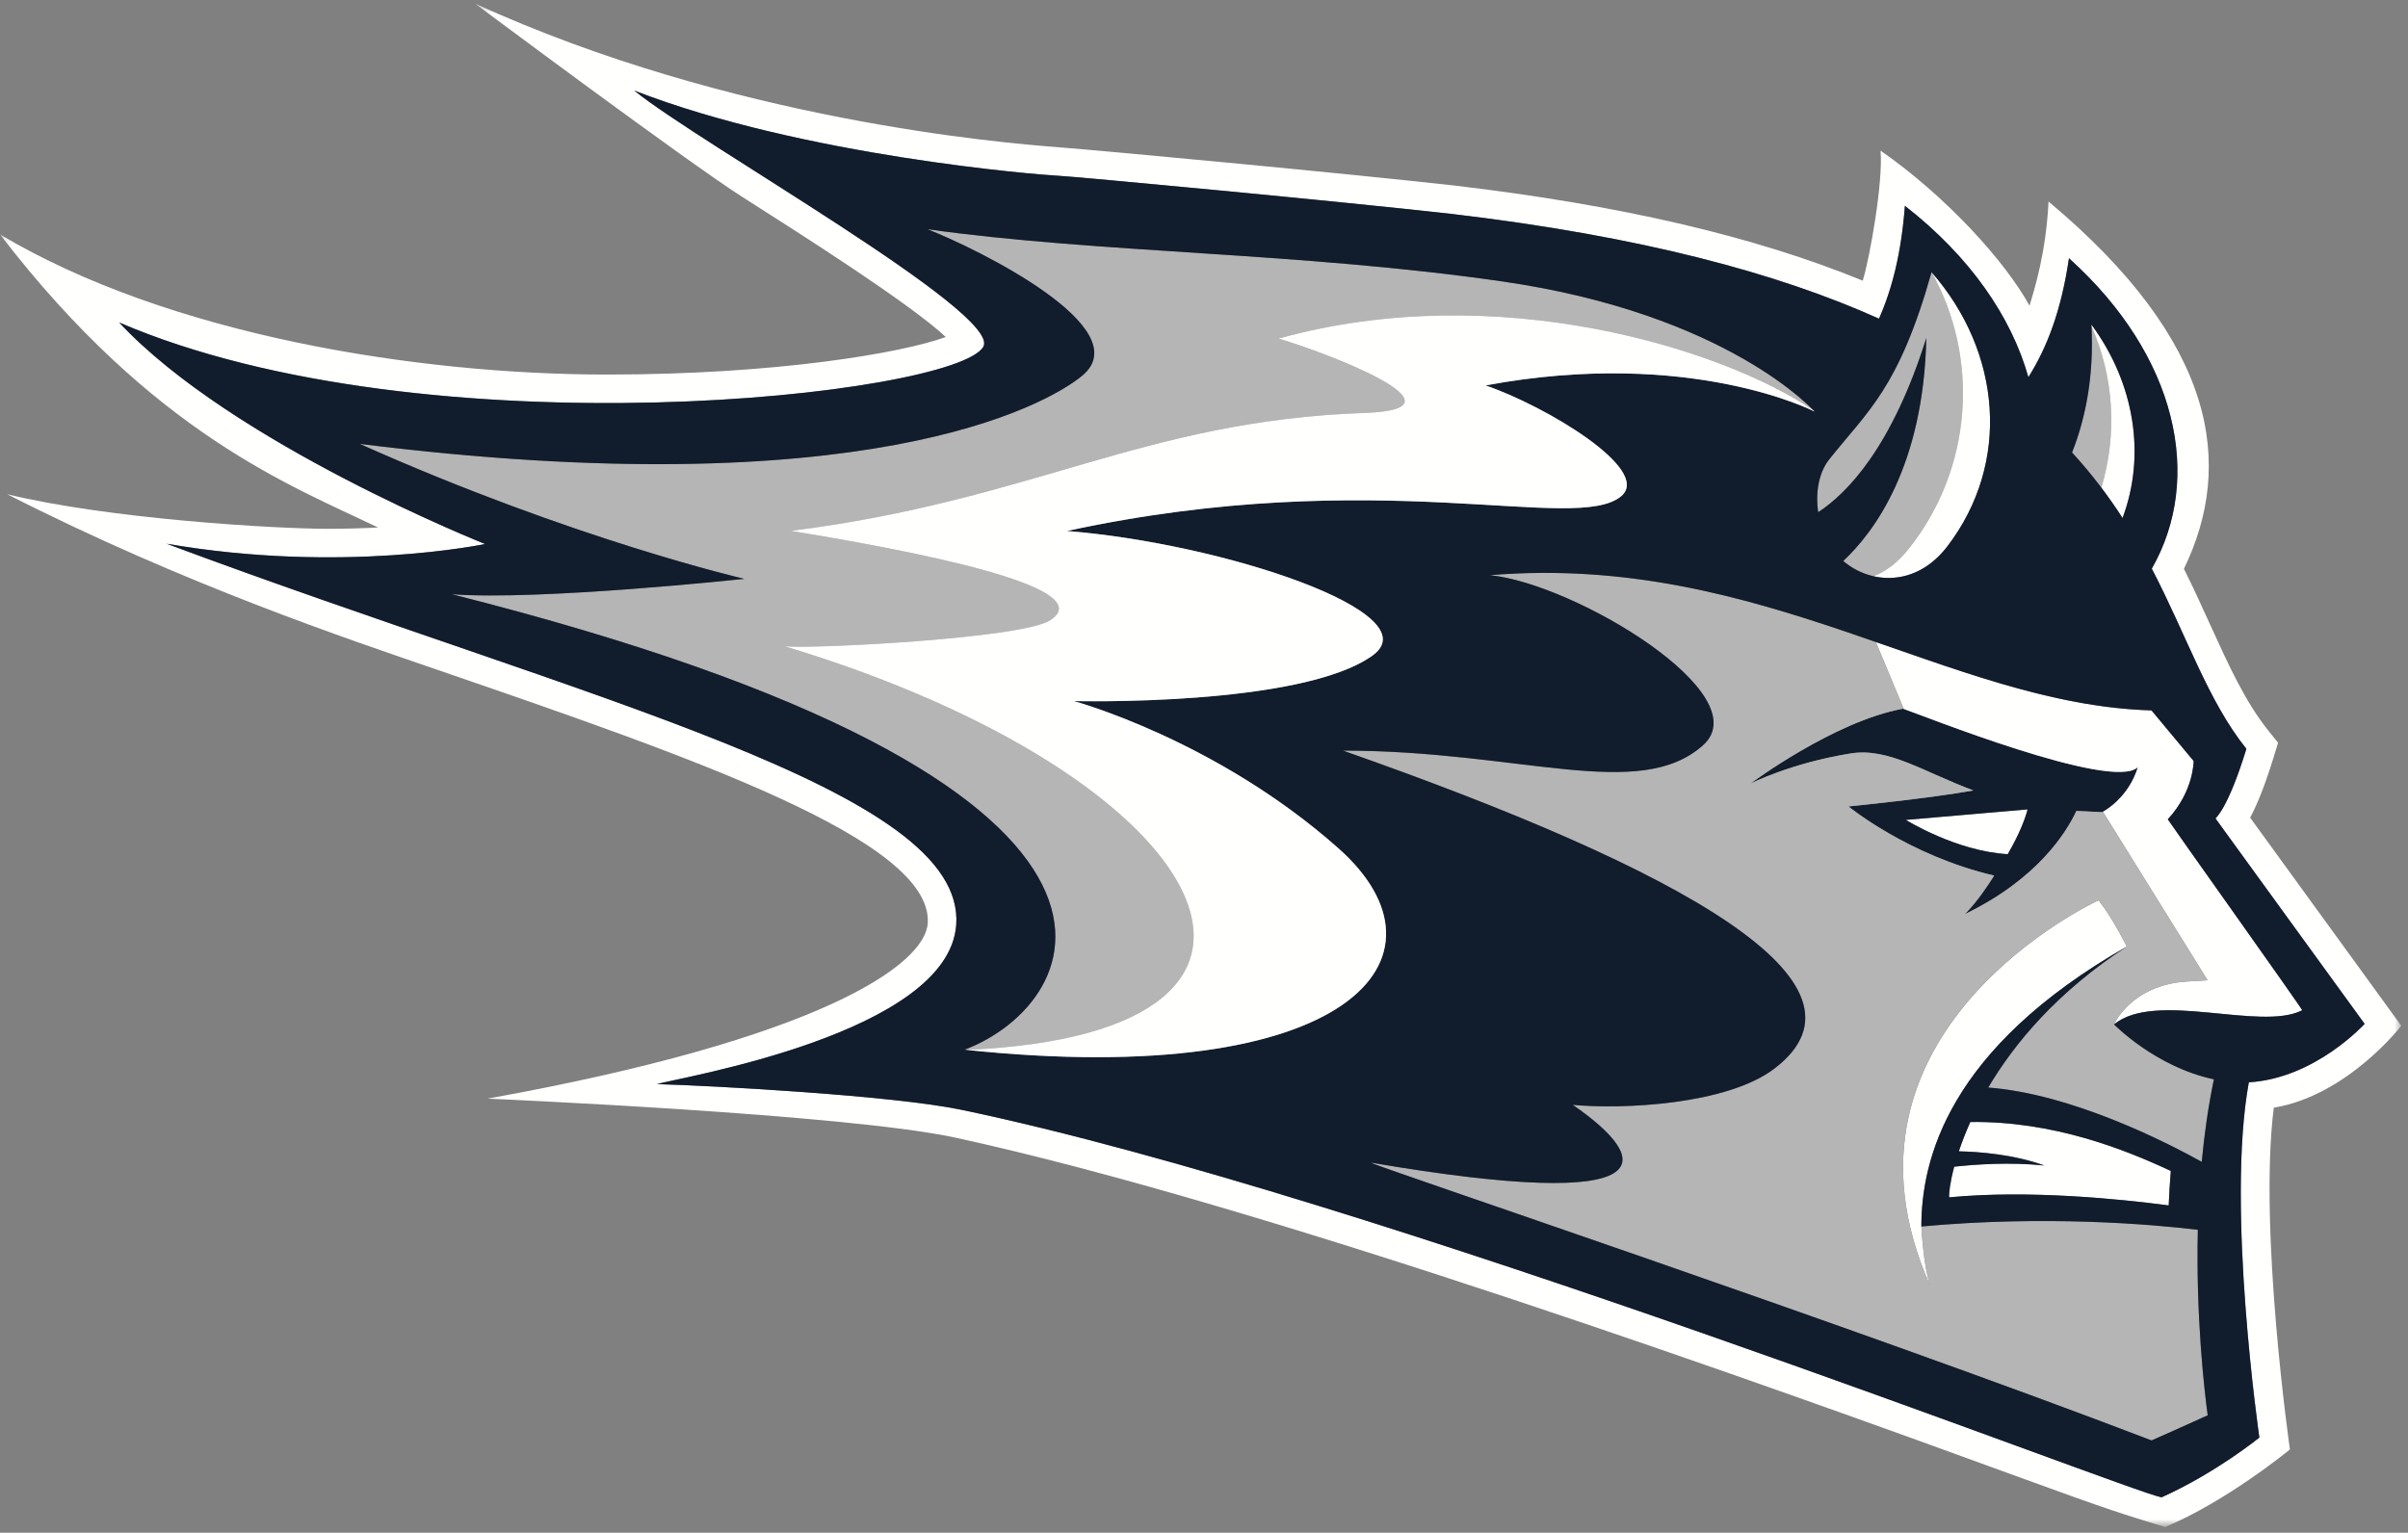<?xml version="1.0" encoding="UTF-8"?>
<!DOCTYPE svg PUBLIC '-//W3C//DTD SVG 1.0//EN'
          'http://www.w3.org/TR/2001/REC-SVG-20010904/DTD/svg10.dtd'>
<svg height="170" viewBox="0 0 267 170" width="267" xmlns="http://www.w3.org/2000/svg" xmlns:xlink="http://www.w3.org/1999/xlink"
><rect x="0" y="0" width="267" height="170" fill="#808080" stroke="none"/><defs
  ><path d="M0.12 0.402L266.255 0.402 266.255 169.246 0.12 169.246z" id="a"
  /></defs
  ><g fill="none" fill-rule="evenodd"
  ><g
    ><path d="M222.618,94.737 C223.965,92.424 224.559,90.768 224.824,89.768 L211.321,90.935 C211.321,90.935 216.892,94.412 222.618,94.737" fill="#FFFFFE"
      /><path d="M211.321,90.935 L224.824,89.768 C224.559,90.768 223.965,92.424 222.618,94.737 C216.892,94.412 211.321,90.935 211.321,90.935 Z M210.996,78.607 C203.334,80 194.097,86.907 194.097,86.907 C194.097,86.907 198.578,84.619 205.227,83.561 C209.412,82.894 213.347,85.643 218.82,87.67 C213.971,88.542 204.962,89.445 204.962,89.445 C204.962,89.445 211.629,94.907 221.116,97.11 C220.361,98.29 219.237,99.993 217.874,101.382 C225.962,97.477 229.156,92.258 230.232,89.943 C231.577,89.997 233.099,90.075 233.099,90.075 C233.099,90.075 235.974,88.638 237.052,85.075 C234.187,87.939 211.251,78.562 210.996,78.607 L210.996,78.607 Z" fill="#111C2C"
      /><path d="M204.381,62.219 C205.317,63.026 206.475,63.624 207.732,63.911 C209.025,63.428 210.342,62.484 211.572,60.952 C218.787,51.963 219.486,39.651 214.182,30.197 C214.178,30.193 214.174,30.189 214.172,30.183 C210.535,43.069 207.132,45.531 202.814,50.963 C201.657,52.422 201.282,54.637 201.603,56.811 C204.773,54.733 209.764,49.672 213.592,37.48 C213.281,51.704 207.8,59.021 204.381,62.219" fill="#B4B5B4"
      /><path d="M214.18,30.195 C219.486,39.65 218.787,51.963 211.572,60.952 C210.34,62.486 209.023,63.428 207.73,63.911 C210.408,64.524 213.536,63.731 215.945,60.569 C222.999,51.308 221.911,39.032 214.18,30.195" fill="#FFFFFE"
      /><path d="M214.026,142.616 C213.239,140.289 213.046,136.031 213.046,136.031 L213.046,136.029 C213.044,136.029 213.044,136.029 213.042,136.031 C213.042,128.654 215.961,116.332 235.813,104.985 C235.809,104.971 234.368,101.994 232.694,99.856 C232.601,99.874 201.386,114.302 214.026,142.616" fill="#FFFFFE"
      /><g
      ><mask fill="#fff" id="b"
        ><use xlink:href="#a"
        /></mask
        ><path d="M243.229,84.4 L238.559,78.789 C228.319,78.492 218.502,74.854 207.995,71.205 L211.085,78.616 L211.099,78.637 C212.779,79.185 234.287,87.841 237.052,85.075 C236.07,88.319 233.605,89.796 233.173,90.035 L244.779,108.719 C244.082,108.757 243.291,108.806 242.384,108.868 C236.281,109.293 234.404,113.616 234.404,113.616 C239.025,109.819 250.649,114.425 255.272,112.046 C255.19,111.769 240.416,91.017 240.364,90.872 C243.283,87.71 243.229,84.4 243.229,84.4" fill="#FFFFFE" mask="url(#b)"
        /><path d="M250.52,159.441 C250.52,159.441 245.716,163.354 239.672,166.072 C235.629,165.295 152.519,132.669 106.599,123.087 C98.925,121.485 78.825,120.405 72.841,120.24 C75.426,119.479 105.162,114.635 106.027,102.58 C107.103,87.556 65.433,77.827 18.473,60.304 C37.906,63.679 53.789,60.336 53.789,60.336 C53.789,60.336 25.746,49.208 13.207,35.762 C47.269,50.423 105.999,43.87 109.034,38.454 C111.118,34.738 77.484,15.875 70.323,10.042 C89.104,17.345 115.46,19.409 117.119,19.477 C118.895,19.549 148.862,22.36 160.937,23.723 C182.006,26.208 197.181,30.324 208.344,35.344 C209.798,32.05 210.814,28.097 211.217,22.827 C218.476,28.487 223.027,35.16 224.908,41.837 C226.972,38.548 228.54,34.511 229.409,28.643 C241.46,39.488 244.319,53.059 238.592,63.07 C242.504,70.59 244.801,77.719 249.079,83.053 C247.011,89.804 245.624,90.768 245.654,90.768 C245.55,90.643 262.19,113.555 262.19,113.555 C262.19,113.555 256.713,119.612 249.352,120.038 C246.802,133.895 250.52,159.441 250.52,159.441 Z M266.255,113.77 C266.255,113.77 252.698,95.102 249.498,90.69 C250.36,89.07 251.229,86.827 252.102,83.979 L252.594,82.379 L251.546,81.074 C248.964,77.858 247.144,73.855 245.036,69.223 C244.134,67.234 243.203,65.192 242.155,63.09 C247.76,51.511 245.791,37.958 227.141,22.35 C226.874,28.023 225.559,32.17 225.033,33.901 C222.317,28.95 215.748,21.737 208.517,16.709 C208.816,20.204 207.318,28.621 206.542,31.129 C194.533,26.21 179.687,22.751 161.29,20.581 C150.321,19.344 123.135,16.777 117.169,16.315 C111.206,15.851 81.056,13.374 52.681,0.402 C52.681,0.402 76.199,17.957 82.373,21.884 C89.12,26.178 100.904,33.674 104.869,37.378 C99.988,39.155 86.092,41.54 67.36,41.542 C46.257,41.542 18.756,37.179 0,25.999 C17.042,48.18 32.407,53.914 41.917,58.505 C40.211,58.595 38.348,58.65 36.362,58.65 C30.436,58.65 12.017,57.55 0.793,54.813 C20.525,64.855 38.558,70.871 48.562,74.312 C76.828,84.031 103.363,93.203 102.873,102.353 C102.622,107.013 90.947,115.203 54.06,121.852 C54.06,121.852 93.866,123.551 105.955,126.181 C140.661,133.731 196.861,153.957 223.838,163.816 C234.261,167.626 235.341,167.901 240.061,169.366 C246.887,166.532 253.907,160.76 253.907,160.76 C253.907,160.76 250.412,136.431 252.118,122.854 C260.291,121.505 266.255,113.77 266.255,113.77 L266.255,113.77 Z" fill="#FFFFFE" mask="url(#b)"
      /></g
      ><path d="M166.576,31.213 C144.027,27.955 121.955,28.103 102.827,25.421 C108.318,27.561 126.343,36.406 119.995,41.668 C115.864,45.089 95.546,56.19 39.881,49.23 C63.705,59.874 82.537,64.2 82.537,64.2 C82.537,64.2 59.852,66.638 50.096,65.907 C134.243,87.126 120.309,111.413 106.945,116.424 C107.005,116.43 107.067,116.438 107.127,116.444 C107.129,116.444 107.133,116.444 107.137,116.444 C150.136,114.573 134.646,86.05 86.996,71.676 C89.754,72 113.198,70.833 116.404,68.816 C121.334,65.72 107.589,62.127 87.676,58.877 C114.682,55.49 126.652,46.665 151.383,45.794 C163.631,45.362 146.794,39.012 141.767,37.553 C166.084,30.791 191.182,38.769 201.069,45.508 C201.151,45.593 201.194,45.641 201.194,45.641 C201.194,45.641 191.648,34.836 166.576,31.213" fill="#B4B5B4"
      /><path d="M233.001,54.095 C234.775,48.194 234.402,41.797 231.907,36.196 C231.903,36.129 231.901,36.063 231.897,35.995 C232.194,41.588 231.288,46.285 229.752,50.188 C230.937,51.481 232.013,52.786 233.001,54.095" fill="#B4B5B4"
      /><path d="M234.231,55.787 C234.229,55.781 234.221,55.773 234.217,55.767 C234.221,55.773 234.229,55.781 234.231,55.787" fill="#B4B5B4"
      /><path d="M233.001,54.095 C233.848,55.211 234.627,56.333 235.351,57.453 C237.967,50.467 236.684,42.495 231.897,35.995 C231.901,36.063 231.903,36.129 231.907,36.196 C234.402,41.797 234.775,48.194 233.001,54.095" fill="#FFFFFE"
      /><path d="M240.465,133.693 C240.519,132.434 240.597,131.159 240.699,129.87 C235.633,127.498 227.675,124.314 218.47,124.442 C217.942,125.618 217.525,126.707 217.197,127.692 C219.44,127.744 223.278,128.028 226.675,129.266 C222.889,128.871 219.05,129.14 216.684,129.397 C216.206,131.189 216.083,132.41 216.125,132.797 C224.942,131.948 235.111,132.986 240.465,133.693" fill="#FFFFFE"
      /><path d="M244.789,156.97 C242.914,157.819 238.644,159.744 238.566,159.758 C204.853,146.852 151.995,129.186 151.995,128.945 C185.157,134.602 183.156,128.588 174.387,122.537 C179.886,123.063 191.501,122.525 196.745,118.518 C209.171,109.032 186.531,96.465 148.912,83.25 C168.614,83.25 181.781,88.975 188.837,82.65 C195.089,77.043 174.634,64.734 165.205,63.791 C181.761,62.43 195.374,66.822 207.995,71.205 L211.085,78.616 L211.099,78.633 C211.044,78.616 211.002,78.608 210.994,78.608 C203.334,80 194.099,86.907 194.099,86.907 C194.099,86.907 198.576,84.621 205.225,83.561 C209.412,82.894 213.345,85.643 218.82,87.668 C213.973,88.546 204.964,89.445 204.964,89.445 C204.964,89.445 211.627,94.907 221.114,97.11 C220.361,98.292 219.235,99.992 217.874,101.38 C225.962,97.479 229.158,92.256 230.23,89.943 C231.575,89.999 233.097,90.077 233.097,90.077 C233.097,90.077 233.127,90.059 233.175,90.035 L244.781,108.721 C244.08,108.757 243.291,108.808 242.382,108.866 C236.281,109.291 234.402,113.614 234.402,113.614 C234.402,113.614 239.017,118.349 245.479,119.704 C244.849,122.72 244.415,125.811 244.132,128.861 C240.139,126.638 229.67,121.314 220.456,120.62 C223.373,115.679 228.134,109.986 235.815,104.983 C235.805,104.969 234.37,101.994 232.692,99.856 C232.603,99.872 201.388,114.3 214.026,142.616 C213.634,141.452 213.387,139.806 213.241,138.449 C213.094,137.093 213.044,136.029 213.044,136.029 C226.858,134.757 238.63,135.795 243.697,136.397 C243.47,145.999 244.419,154.187 244.789,156.97" fill="#B4B5B4"
      /><path d="M217.197,127.692 C217.525,126.707 217.942,125.618 218.47,124.442 C227.675,124.314 235.633,127.498 240.699,129.87 C240.597,131.159 240.519,132.434 240.465,133.693 C235.111,132.986 224.942,131.948 216.125,132.797 C216.083,132.41 216.206,131.189 216.684,129.397 C219.05,129.14 222.889,128.871 226.675,129.266 C223.278,128.028 219.44,127.744 217.197,127.692 Z M234.404,113.616 C234.404,113.616 239.017,118.349 245.481,119.706 C244.849,122.72 244.417,125.809 244.132,128.861 C240.137,126.64 229.67,121.316 220.456,120.62 C223.373,115.681 228.14,109.982 235.825,104.979 C215.961,116.328 213.042,128.652 213.042,136.031 C226.856,134.757 238.628,135.793 243.699,136.397 C243.47,146.001 244.417,154.187 244.791,156.972 C242.916,157.817 238.642,159.746 238.566,159.758 C204.853,146.852 151.993,129.188 151.993,128.945 C185.157,134.602 183.156,128.588 174.385,122.539 C179.888,123.065 191.501,122.525 196.747,118.518 C209.169,109.032 186.529,96.465 148.912,83.25 C168.614,83.25 181.779,88.975 188.835,82.65 C195.089,77.041 174.634,64.736 165.207,63.793 C195.544,61.294 216.023,78.133 238.559,78.789 L243.229,84.4 C243.229,84.4 243.283,87.71 240.364,90.872 C240.416,91.017 255.19,111.769 255.272,112.046 C250.649,114.425 239.025,109.819 234.404,113.616 Z M106.945,116.424 C120.309,111.413 134.243,87.126 50.096,65.907 C59.852,66.638 82.537,64.2 82.537,64.2 C82.537,64.2 63.705,59.874 39.881,49.23 C95.546,56.19 115.864,45.089 119.995,41.668 C126.343,36.406 108.318,27.561 102.827,25.421 C121.955,28.103 144.027,27.955 166.576,31.213 C191.648,34.836 201.194,45.641 201.194,45.641 C201.194,45.641 187.454,38.524 164.717,42.746 C171.432,45.041 183.184,52.095 179.781,55.012 C174.791,59.29 152.981,51.384 118.295,58.893 C135.481,60.242 158.801,67.967 152.174,72.714 C144.242,78.4 119.058,77.755 119.058,77.755 C119.058,77.755 134.803,82.011 148.404,94.086 C162.093,106.24 149.506,120.923 106.945,116.424 Z M202.814,50.963 C207.132,45.531 210.535,43.069 214.172,30.183 C221.911,39.022 223.001,51.304 215.945,60.569 C212.406,65.214 207.31,64.746 204.381,62.219 C207.8,59.021 213.281,51.704 213.592,37.48 C209.764,49.672 204.773,54.733 201.603,56.811 C201.282,54.637 201.657,52.422 202.814,50.963 Z M231.897,35.995 C236.684,42.495 237.967,50.467 235.351,57.453 C233.78,55.02 231.949,52.583 229.752,50.188 C231.288,46.285 232.194,41.588 231.897,35.995 Z M262.19,113.555 C262.19,113.555 245.55,90.643 245.654,90.768 C245.624,90.768 247.011,89.804 249.079,83.053 C244.801,77.719 242.504,70.59 238.592,63.07 C244.319,53.059 241.46,39.488 229.409,28.643 C228.54,34.511 226.972,38.548 224.908,41.837 C223.027,35.16 218.476,28.487 211.217,22.827 C210.814,28.097 209.798,32.05 208.344,35.344 C197.181,30.324 182.006,26.208 160.937,23.723 C148.862,22.36 118.895,19.549 117.119,19.477 C115.46,19.409 89.104,17.345 70.323,10.042 C77.484,15.875 111.118,34.738 109.034,38.454 C105.999,43.87 47.269,50.423 13.207,35.762 C25.746,49.208 53.789,60.336 53.789,60.336 C53.789,60.336 37.906,63.679 18.473,60.304 C65.433,77.827 107.103,87.556 106.027,102.58 C105.162,114.635 75.426,119.479 72.841,120.24 C78.825,120.405 98.925,121.485 106.599,123.087 C152.519,132.669 235.629,165.295 239.672,166.072 C245.716,163.354 250.52,159.441 250.52,159.441 C250.52,159.441 246.802,133.895 249.352,120.038 C256.713,119.612 262.19,113.555 262.19,113.555 L262.19,113.555 Z" fill="#111C2C"
      /><path d="M148.404,94.086 C134.803,82.011 119.058,77.755 119.058,77.755 C119.058,77.755 144.242,78.4 152.174,72.714 C158.801,67.967 135.481,60.242 118.295,58.893 C152.981,51.384 174.791,59.29 179.781,55.012 C183.184,52.095 171.432,45.041 164.717,42.746 C187.454,38.524 201.194,45.641 201.194,45.641 C201.194,45.641 201.151,45.593 201.069,45.508 C191.182,38.769 166.084,30.791 141.767,37.553 C146.794,39.012 163.631,45.362 151.383,45.794 C126.652,46.665 114.682,55.49 87.676,58.877 C107.589,62.127 121.334,65.72 116.404,68.816 C113.198,70.833 89.754,72 86.996,71.676 C134.646,86.05 150.136,114.573 107.137,116.444 C149.544,120.877 162.071,106.22 148.404,94.086" fill="#FFFFFE"
    /></g
  ></g
></svg
>
